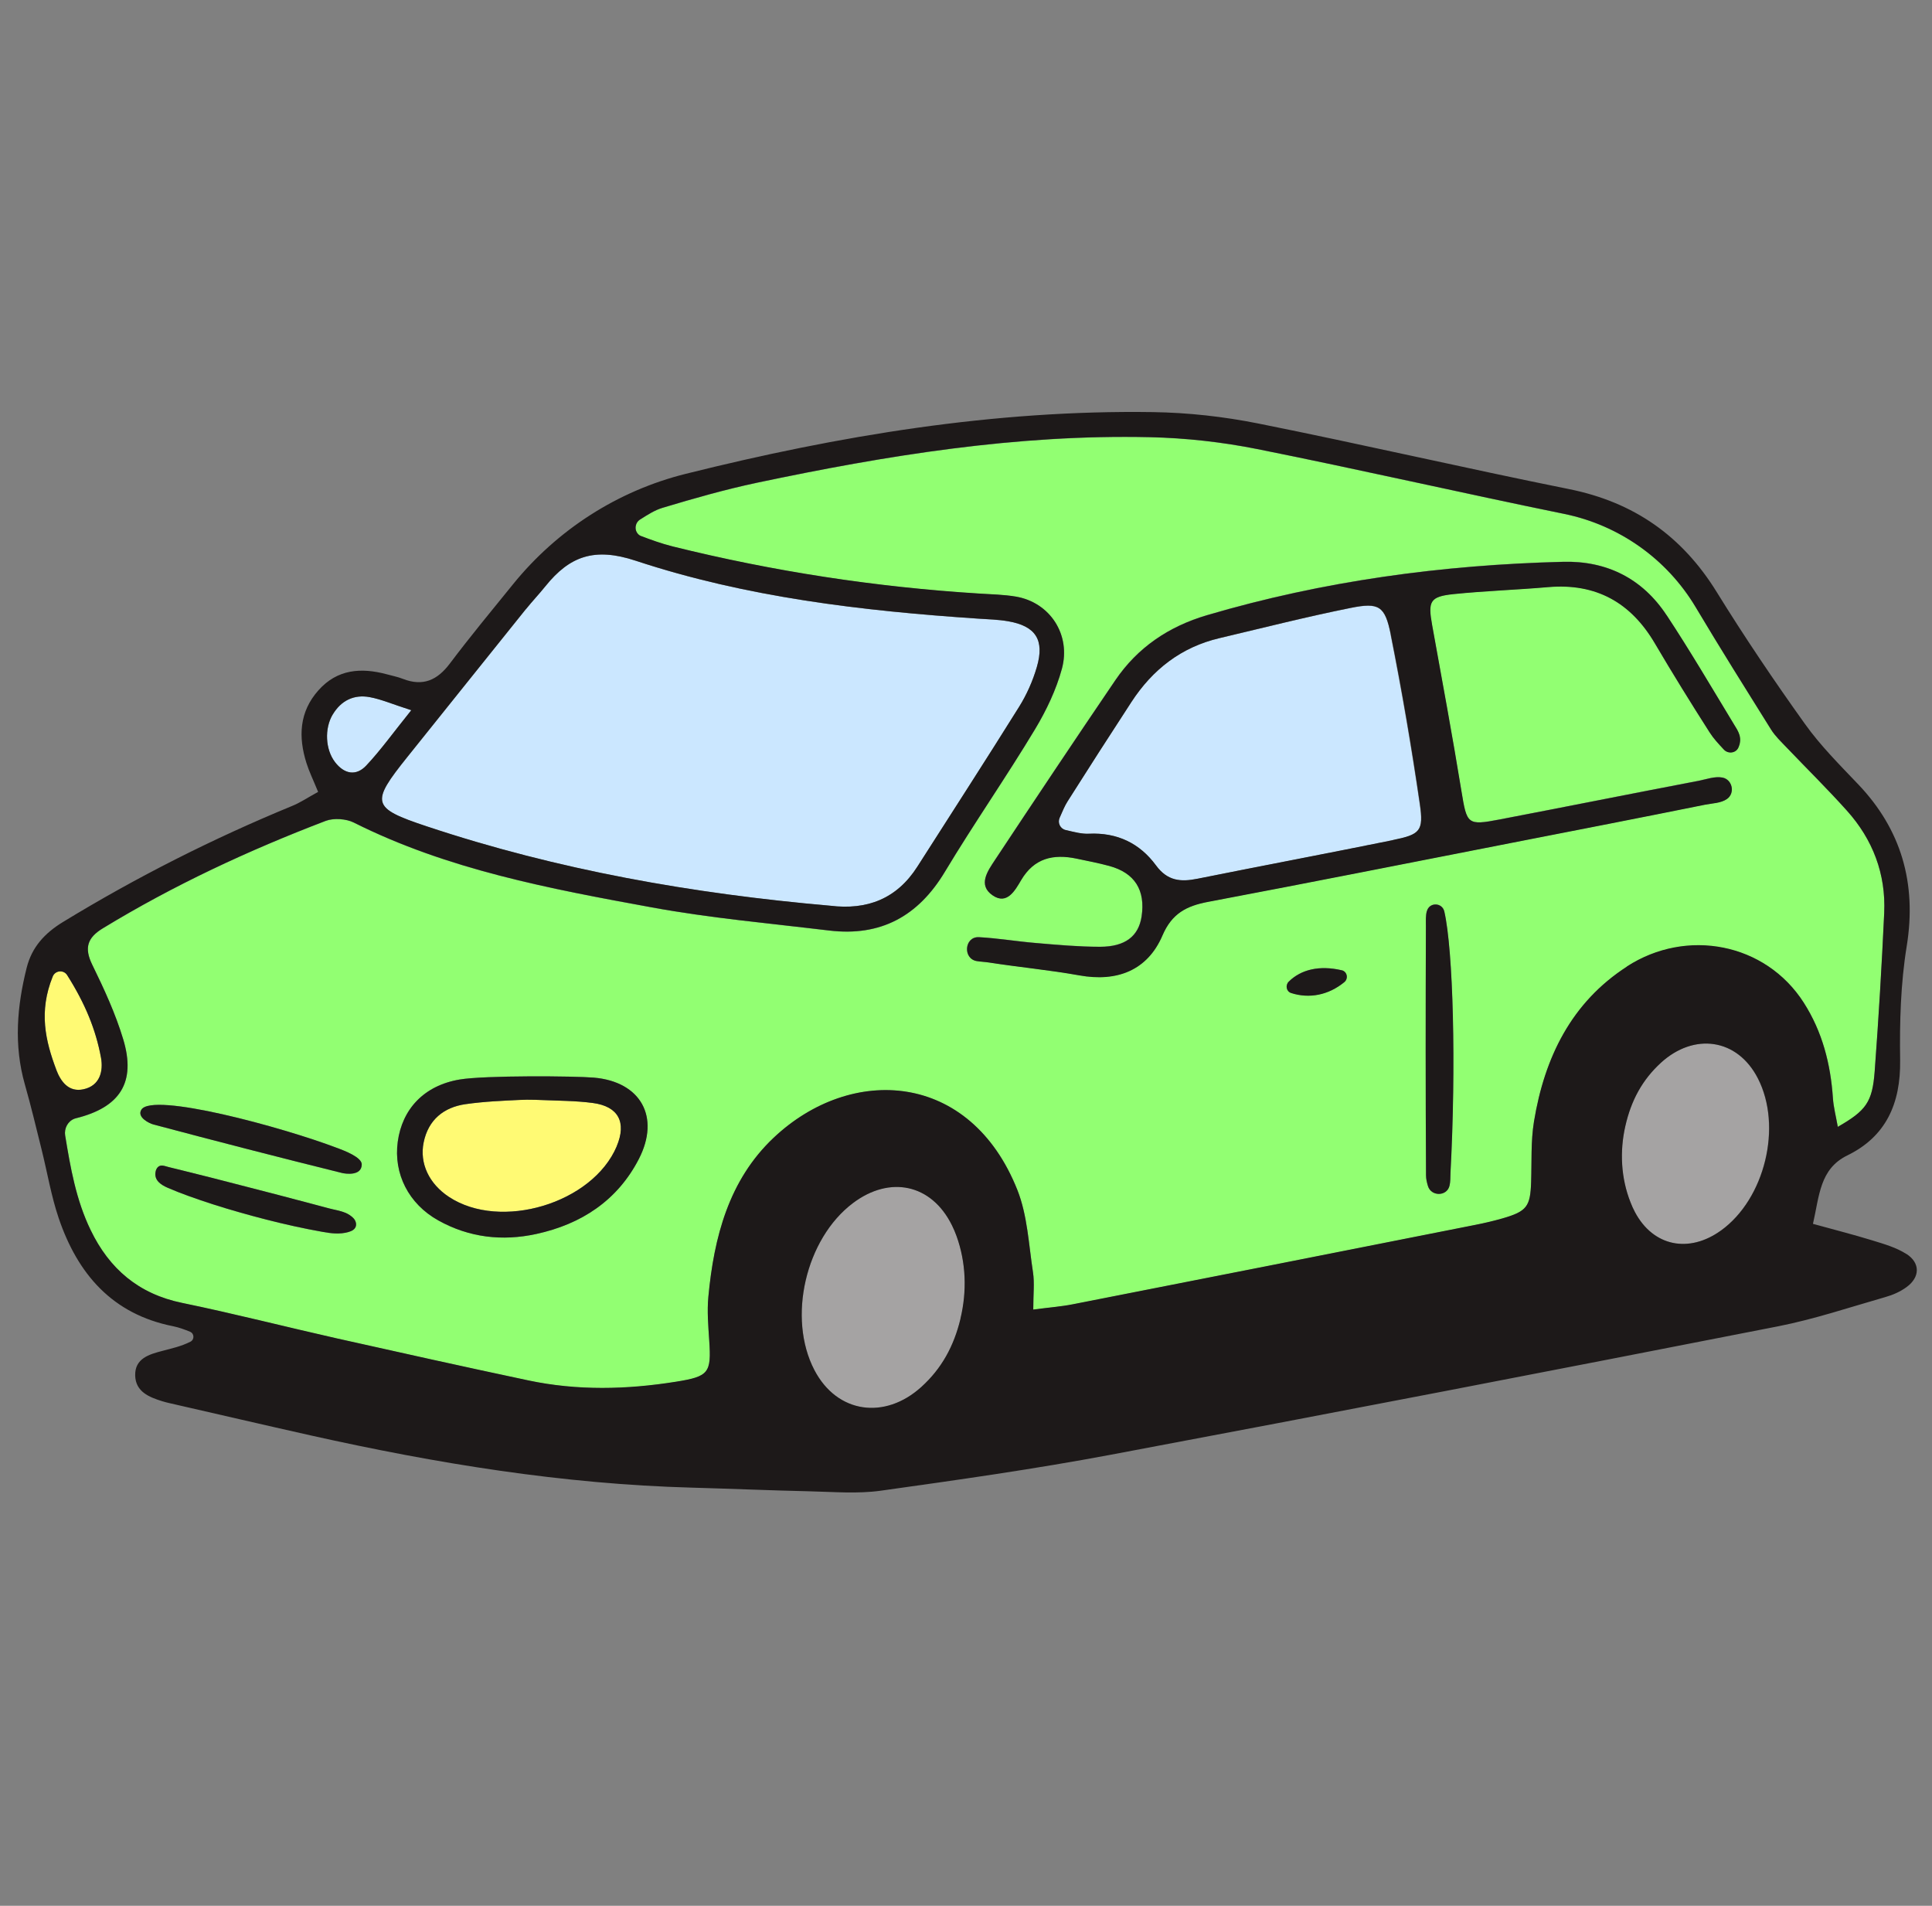 <svg width="73" height="72" viewBox="0 0 73 72" fill="none" xmlns="http://www.w3.org/2000/svg">
<rect x="0" y="0" width="73" height="72" fill="#808080" stroke="none"/>
<g clip-path="url(#clip0_2194_7227)">
<path d="M35.967 46.284C35.191 44.721 33.617 44.407 32.231 45.451C30.441 46.801 29.744 49.787 30.773 51.759C31.632 53.405 33.437 53.644 34.813 52.399C35.577 51.708 36.042 50.867 36.294 49.82C36.543 48.786 36.507 47.691 36.145 46.693C36.093 46.554 36.037 46.418 35.97 46.284H35.967Z" fill="#A5A3A3"/>
<path d="M22.396 41.669C21.758 41.586 21.113 41.586 20.226 41.55C20.015 41.543 19.804 41.543 19.596 41.556C19.051 41.584 18.313 41.61 17.585 41.715C16.772 41.833 16.183 42.301 16.009 43.16C15.847 43.95 16.212 44.721 16.963 45.217C18.917 46.508 22.393 45.462 23.304 43.307C23.684 42.404 23.373 41.797 22.399 41.669H22.396Z" fill="#FFFA74"/>
<path d="M62.754 40.151C62.054 40.789 61.63 41.568 61.409 42.548C61.193 43.499 61.247 44.505 61.602 45.413C61.653 45.541 61.71 45.67 61.774 45.793C62.468 47.102 63.818 47.354 65.019 46.49C66.683 45.294 67.349 42.553 66.415 40.738C65.639 39.226 64.006 39.005 62.751 40.151H62.754Z" fill="#A5A3A3"/>
<path d="M69.442 42.576C70.511 41.964 70.748 41.643 70.835 40.481C70.984 38.488 71.103 36.49 71.195 34.492C71.262 33.023 70.766 31.722 69.789 30.632C69.051 29.809 68.261 29.033 67.498 28.233C67.294 28.019 67.073 27.811 66.919 27.564C65.96 26.032 64.998 24.499 64.072 22.943C62.987 21.123 61.18 19.842 59.102 19.418C55.234 18.629 51.385 17.744 47.512 16.97C46.173 16.703 44.812 16.551 43.447 16.52C38.425 16.409 33.498 17.209 28.607 18.24C27.401 18.495 26.213 18.834 25.033 19.189C24.742 19.277 24.475 19.449 24.189 19.629C23.994 19.752 23.958 20.03 24.123 20.192C24.151 20.218 24.177 20.238 24.205 20.249C24.601 20.4 25.002 20.547 25.414 20.647C29.224 21.591 33.092 22.182 37.011 22.429C37.468 22.457 37.929 22.465 38.379 22.542C39.685 22.761 40.472 23.993 40.125 25.271C39.909 26.065 39.538 26.842 39.114 27.546C38.019 29.369 36.797 31.118 35.702 32.941C34.691 34.623 33.272 35.392 31.33 35.158C29.091 34.888 26.838 34.687 24.624 34.283C20.775 33.579 16.915 32.861 13.364 31.077C13.078 30.935 12.605 30.902 12.309 31.015C9.388 32.129 6.56 33.445 3.886 35.075C3.31 35.425 3.173 35.808 3.484 36.446C3.932 37.361 4.366 38.297 4.657 39.269C5.146 40.897 4.536 41.838 2.872 42.25C2.854 42.255 2.839 42.26 2.821 42.265C2.564 42.358 2.417 42.633 2.464 42.903C2.662 44.111 2.875 45.333 3.425 46.475C4.132 47.938 5.238 48.887 6.879 49.226C8.838 49.63 10.777 50.129 12.729 50.568C15.138 51.108 17.547 51.643 19.962 52.155C21.816 52.548 23.683 52.505 25.547 52.204C26.782 52.006 26.882 51.875 26.8 50.653C26.764 50.103 26.715 49.542 26.766 48.997C26.977 46.747 27.538 44.59 29.232 42.988C32.166 40.218 36.661 40.465 38.443 44.963C38.826 45.927 38.872 47.028 39.032 48.072C39.094 48.473 39.042 48.894 39.042 49.478C39.654 49.398 40.107 49.365 40.546 49.278C45.615 48.282 50.68 47.282 55.746 46.279C56.088 46.212 56.428 46.133 56.762 46.038C57.695 45.77 57.821 45.585 57.855 44.662C57.88 43.898 57.839 43.121 57.963 42.373C58.361 39.948 59.38 37.873 61.473 36.523C63.725 35.068 66.711 35.628 68.156 37.886C68.86 38.987 69.172 40.205 69.259 41.494C69.282 41.838 69.375 42.18 69.444 42.581L69.442 42.576ZM13.426 46.377C13.405 46.416 13.377 46.444 13.341 46.469C13.289 46.505 13.227 46.529 13.166 46.547C12.826 46.644 12.513 46.601 12.176 46.539C11.821 46.477 11.469 46.405 11.116 46.328C10.414 46.174 9.718 45.994 9.026 45.796C8.383 45.611 7.743 45.41 7.113 45.181C6.85 45.086 6.591 44.986 6.336 44.875C6.082 44.765 5.814 44.592 5.878 44.268C5.891 44.209 5.914 44.15 5.956 44.104C6.071 43.978 6.233 44.06 6.372 44.093C6.55 44.137 6.727 44.181 6.907 44.225C7.262 44.312 7.619 44.402 7.974 44.492C8.823 44.706 9.671 44.927 10.517 45.148C10.941 45.258 11.363 45.369 11.788 45.482C11.998 45.539 12.212 45.595 12.423 45.652C12.626 45.706 12.857 45.739 13.05 45.822C13.158 45.868 13.289 45.95 13.366 46.04C13.446 46.133 13.485 46.272 13.426 46.38V46.377ZM12.914 44.312C10.535 43.723 8.162 43.111 5.794 42.481C5.644 42.44 5.164 42.211 5.341 41.923C5.755 41.255 10.633 42.566 12.754 43.376C13.027 43.481 13.67 43.721 13.667 43.993C13.665 44.435 13.063 44.351 12.914 44.315V44.312ZM24.136 43.788C23.326 45.356 21.963 46.251 20.26 46.619C18.975 46.899 17.722 46.752 16.56 46.107C15.434 45.48 14.863 44.34 15.027 43.132C15.195 41.905 16.012 41.013 17.362 40.784C18.316 40.622 21.721 40.65 22.438 40.712C24.207 40.864 24.953 42.198 24.136 43.788ZM50.791 37.104C50.189 37.595 49.467 37.734 48.783 37.513C48.6 37.454 48.559 37.22 48.693 37.084C49.161 36.621 49.86 36.459 50.696 36.654C50.902 36.703 50.953 36.971 50.788 37.104H50.791ZM54.805 44.322C54.797 44.479 54.808 44.644 54.766 44.803C54.661 45.204 54.075 45.202 53.954 44.803C53.913 44.667 53.882 44.533 53.882 44.402C53.864 41.262 53.866 38.123 53.877 34.983C53.877 34.795 53.866 34.592 53.913 34.417C54.008 34.075 54.494 34.088 54.571 34.433C54.905 35.893 55.021 40.244 54.802 44.32L54.805 44.322ZM65.682 28.235C65.587 28.451 65.294 28.49 65.132 28.315C64.929 28.097 64.741 27.896 64.597 27.67C63.887 26.559 63.193 25.438 62.524 24.301C61.614 22.753 60.298 22.02 58.492 22.177C57.307 22.28 56.114 22.319 54.928 22.439C54.026 22.532 53.944 22.707 54.108 23.607C54.486 25.697 54.874 27.785 55.216 29.884C55.422 31.136 55.435 31.19 56.656 30.956C59.164 30.478 61.666 29.974 64.173 29.495C64.468 29.439 64.787 29.318 65.078 29.372C65.456 29.444 65.566 29.958 65.25 30.179C65.016 30.344 64.697 30.341 64.425 30.395C62.008 30.884 59.585 31.355 57.163 31.828C53.324 32.579 49.485 33.342 45.64 34.067C44.83 34.219 44.278 34.502 43.92 35.335C43.354 36.657 42.205 37.102 40.778 36.845C39.649 36.641 38.502 36.536 37.368 36.359C37.222 36.335 37.06 36.33 36.903 36.305C36.368 36.212 36.437 35.381 36.977 35.402H36.985C37.705 35.441 38.422 35.564 39.142 35.623C39.947 35.69 40.752 35.765 41.56 35.765C42.514 35.765 43.018 35.361 43.131 34.623C43.282 33.623 42.874 32.972 41.907 32.71C41.498 32.599 41.079 32.517 40.662 32.432C39.793 32.252 39.07 32.414 38.579 33.247C38.35 33.635 38.047 34.191 37.504 33.823C36.931 33.43 37.322 32.895 37.594 32.481C39.096 30.213 40.606 27.95 42.136 25.7C42.979 24.458 44.152 23.666 45.599 23.239C49.996 21.943 54.494 21.336 59.063 21.221C60.714 21.179 62.056 21.856 62.967 23.237C63.856 24.584 64.674 25.98 65.512 27.361C65.659 27.605 65.842 27.857 65.677 28.23L65.682 28.235Z" fill="#92FF72"/>
<path d="M52.546 23.972C52.33 22.892 52.098 22.756 51.036 22.969C49.37 23.303 47.722 23.723 46.068 24.113C44.628 24.453 43.546 25.299 42.749 26.523C41.936 27.77 41.131 29.02 40.337 30.277C40.229 30.449 40.149 30.637 40.033 30.905C39.951 31.095 40.062 31.313 40.262 31.362C40.604 31.442 40.874 31.514 41.139 31.501C42.214 31.447 43.065 31.866 43.677 32.699C44.109 33.288 44.608 33.329 45.238 33.203C47.696 32.707 50.162 32.244 52.618 31.745C53.652 31.535 53.793 31.409 53.641 30.375C53.328 28.233 52.962 26.099 52.541 23.977L52.546 23.972Z" fill="#CBE7FF"/>
<path d="M3.156 41.152C3.778 41.018 3.912 40.465 3.817 39.953C3.622 38.899 3.223 37.922 2.539 36.84C2.405 36.629 2.089 36.659 1.994 36.891C1.456 38.215 1.714 39.316 2.128 40.411C2.3 40.866 2.601 41.273 3.159 41.152H3.156Z" fill="#FFFA74"/>
<path d="M13.842 28.919C14.385 28.343 14.848 27.693 15.542 26.831C14.83 26.603 14.411 26.417 13.973 26.338C13.38 26.227 12.893 26.461 12.575 26.991C12.253 27.523 12.294 28.318 12.659 28.793C13.007 29.246 13.454 29.336 13.842 28.922V28.919Z" fill="#CBE7FF"/>
<path d="M16.123 31.221C21.076 32.872 26.183 33.767 31.369 34.219C32.77 34.392 33.889 33.952 34.663 32.741C35.946 30.732 37.242 28.732 38.502 26.711C38.793 26.248 39.022 25.726 39.176 25.201C39.474 24.175 39.13 23.653 38.096 23.473C37.721 23.409 37.335 23.399 36.952 23.373C32.565 23.08 28.196 22.566 24.017 21.185C22.451 20.668 21.52 21.017 20.61 22.146C20.371 22.445 20.106 22.722 19.867 23.021C18.373 24.877 16.884 26.736 15.395 28.598C14.002 30.339 14.027 30.524 16.126 31.224L16.123 31.221Z" fill="#CBE7FF"/>
<path d="M72.032 47.375C71.649 47.128 71.184 46.997 70.741 46.86C70.021 46.639 69.291 46.454 68.502 46.236C68.746 45.179 68.754 44.163 69.8 43.651C71.253 42.944 71.819 41.702 71.796 40.054C71.775 38.611 71.814 37.166 72.045 35.744C72.433 33.345 71.819 31.321 70.222 29.642C69.52 28.904 68.787 28.174 68.198 27.348C67.036 25.723 65.915 24.065 64.866 22.367C63.557 20.249 61.739 18.973 59.291 18.479C55.369 17.69 51.469 16.785 47.545 16C46.233 15.738 44.899 15.589 43.561 15.569C37.567 15.481 31.702 16.456 25.911 17.901C23.34 18.541 21.054 20.012 19.385 22.072C18.58 23.064 17.765 24.049 16.996 25.07C16.523 25.697 15.983 25.942 15.229 25.649C15.031 25.571 14.82 25.53 14.615 25.474C13.645 25.214 12.745 25.278 12.033 26.078C11.305 26.893 11.267 27.842 11.581 28.832C11.681 29.151 11.83 29.452 12.02 29.917C11.624 30.133 11.347 30.323 11.04 30.447C8.042 31.681 5.162 33.137 2.39 34.826C1.675 35.261 1.205 35.788 1.009 36.557C0.642 38.015 0.518 39.483 0.937 40.961C1.171 41.779 1.367 42.607 1.573 43.433C1.789 44.299 1.935 45.189 2.221 46.03C2.938 48.133 4.244 49.65 6.546 50.105C6.762 50.149 6.97 50.226 7.178 50.311C7.345 50.378 7.353 50.609 7.194 50.689C6.841 50.867 6.489 50.941 6.142 51.034C5.638 51.165 5.09 51.319 5.108 51.97C5.126 52.577 5.63 52.782 6.129 52.937C6.219 52.965 6.312 52.988 6.402 53.009C8.184 53.415 9.961 53.831 11.745 54.23C16.489 55.289 21.272 56.071 26.145 56.202C27.634 56.243 29.12 56.308 30.609 56.341C31.499 56.362 32.404 56.439 33.276 56.318C36.181 55.912 39.092 55.5 41.975 54.958C50.383 53.379 58.784 51.754 67.18 50.108C68.553 49.838 69.89 49.388 71.238 49.002C71.521 48.923 71.806 48.797 72.04 48.624C72.549 48.254 72.565 47.712 72.03 47.37L72.032 47.375ZM19.868 23.018C20.107 22.72 20.372 22.442 20.611 22.144C21.522 21.015 22.453 20.665 24.018 21.182C28.197 22.563 32.566 23.077 36.953 23.37C37.336 23.396 37.722 23.404 38.097 23.471C39.131 23.651 39.478 24.173 39.177 25.199C39.025 25.723 38.794 26.243 38.503 26.708C37.241 28.729 35.945 30.73 34.664 32.738C33.89 33.952 32.772 34.389 31.37 34.217C26.184 33.764 21.077 32.869 16.124 31.218C14.026 30.519 14 30.334 15.394 28.593C16.883 26.734 18.374 24.875 19.866 23.015L19.868 23.018ZM12.573 26.991C12.892 26.461 13.378 26.227 13.972 26.338C14.409 26.42 14.828 26.603 15.54 26.831C14.846 27.693 14.383 28.343 13.841 28.919C13.453 29.333 13.005 29.243 12.658 28.791C12.293 28.315 12.252 27.523 12.573 26.988V26.991ZM2.125 40.411C1.714 39.316 1.457 38.215 1.992 36.891C2.084 36.659 2.403 36.629 2.537 36.839C3.223 37.922 3.619 38.899 3.815 39.953C3.91 40.465 3.776 41.018 3.154 41.152C2.596 41.273 2.295 40.866 2.123 40.411H2.125ZM36.292 49.82C36.04 50.864 35.575 51.708 34.811 52.399C33.435 53.644 31.63 53.405 30.771 51.759C29.743 49.787 30.439 46.799 32.229 45.451C33.615 44.407 35.189 44.721 35.965 46.284C36.032 46.418 36.089 46.554 36.14 46.693C36.503 47.694 36.539 48.786 36.289 49.82H36.292ZM65.023 46.49C63.824 47.352 62.472 47.099 61.777 45.793C61.711 45.67 61.654 45.541 61.605 45.413C61.248 44.505 61.196 43.499 61.412 42.548C61.633 41.568 62.058 40.792 62.757 40.151C64.012 39.005 65.645 39.228 66.421 40.738C67.355 42.553 66.689 45.294 65.025 46.49H65.023ZM61.471 36.518C59.378 37.871 58.36 39.943 57.961 42.368C57.838 43.116 57.879 43.893 57.853 44.657C57.823 45.58 57.694 45.765 56.761 46.032C56.426 46.127 56.087 46.207 55.745 46.274C50.679 47.277 45.613 48.28 40.545 49.272C40.105 49.36 39.655 49.393 39.041 49.473C39.041 48.889 39.092 48.468 39.031 48.066C38.869 47.022 38.822 45.919 38.442 44.958C36.657 40.463 32.165 40.213 29.231 42.983C27.536 44.582 26.976 46.742 26.765 48.992C26.713 49.537 26.762 50.098 26.798 50.648C26.881 51.87 26.78 52.001 25.546 52.199C23.682 52.497 21.815 52.543 19.961 52.15C17.546 51.638 15.137 51.103 12.727 50.563C10.776 50.123 8.837 49.625 6.877 49.221C5.237 48.884 4.131 47.935 3.424 46.469C2.871 45.328 2.66 44.106 2.462 42.898C2.419 42.628 2.563 42.353 2.82 42.26C2.838 42.255 2.853 42.25 2.871 42.245C4.535 41.833 5.147 40.892 4.656 39.264C4.363 38.292 3.931 37.356 3.483 36.441C3.172 35.803 3.308 35.42 3.884 35.07C6.561 33.44 9.387 32.126 12.308 31.01C12.607 30.897 13.08 30.93 13.363 31.072C16.916 32.854 20.773 33.574 24.623 34.278C26.837 34.685 29.092 34.883 31.329 35.153C33.271 35.387 34.69 34.618 35.701 32.936C36.796 31.113 38.017 29.364 39.113 27.541C39.537 26.834 39.907 26.057 40.123 25.265C40.471 23.987 39.681 22.756 38.377 22.537C37.927 22.463 37.467 22.452 37.009 22.424C33.091 22.18 29.223 21.588 25.412 20.642C25.001 20.539 24.6 20.393 24.204 20.243C24.175 20.233 24.15 20.213 24.121 20.187C23.954 20.025 23.99 19.747 24.188 19.624C24.474 19.444 24.738 19.271 25.032 19.184C26.212 18.829 27.403 18.49 28.606 18.235C33.497 17.204 38.424 16.402 43.446 16.515C44.811 16.546 46.171 16.697 47.511 16.965C51.384 17.739 55.233 18.623 59.101 19.413C61.178 19.837 62.986 21.118 64.071 22.938C64.997 24.491 65.959 26.024 66.918 27.559C67.072 27.806 67.293 28.014 67.496 28.228C68.26 29.027 69.049 29.804 69.787 30.627C70.765 31.717 71.261 33.018 71.194 34.487C71.101 36.485 70.983 38.48 70.834 40.475C70.747 41.64 70.507 41.959 69.44 42.571C69.371 42.173 69.278 41.831 69.255 41.483C69.168 40.195 68.857 38.976 68.152 37.876C66.704 35.615 63.721 35.055 61.469 36.513L61.471 36.518Z" fill="#1D1919"/>
<path d="M62.971 23.242C62.061 21.861 60.719 21.185 59.068 21.226C54.499 21.341 50.001 21.948 45.604 23.244C44.156 23.671 42.984 24.463 42.14 25.705C40.61 27.955 39.101 30.218 37.599 32.486C37.327 32.9 36.933 33.435 37.509 33.828C38.049 34.199 38.355 33.641 38.584 33.252C39.075 32.419 39.798 32.257 40.667 32.437C41.084 32.525 41.5 32.604 41.911 32.715C42.878 32.977 43.287 33.628 43.136 34.628C43.022 35.369 42.521 35.77 41.564 35.77C40.76 35.77 39.952 35.698 39.147 35.628C38.427 35.569 37.712 35.446 36.99 35.407H36.982C36.44 35.387 36.373 36.22 36.907 36.31C37.064 36.336 37.226 36.341 37.373 36.364C38.507 36.541 39.654 36.647 40.783 36.85C42.21 37.107 43.359 36.662 43.925 35.34C44.282 34.507 44.835 34.227 45.645 34.073C49.489 33.347 53.329 32.584 57.168 31.833C59.59 31.36 62.012 30.889 64.43 30.401C64.702 30.347 65.024 30.347 65.255 30.185C65.569 29.963 65.458 29.449 65.083 29.377C64.792 29.321 64.473 29.444 64.177 29.501C61.67 29.979 59.168 30.48 56.661 30.961C55.44 31.195 55.427 31.141 55.221 29.889C54.879 27.793 54.491 25.703 54.113 23.612C53.951 22.712 54.031 22.537 54.933 22.445C56.116 22.324 57.309 22.285 58.497 22.182C60.302 22.026 61.619 22.758 62.529 24.306C63.198 25.443 63.892 26.564 64.602 27.675C64.746 27.901 64.933 28.102 65.137 28.32C65.299 28.493 65.592 28.457 65.687 28.241C65.854 27.868 65.671 27.613 65.522 27.372C64.684 25.991 63.866 24.594 62.977 23.247L62.971 23.242ZM52.621 31.74C50.163 32.239 47.7 32.705 45.242 33.198C44.611 33.324 44.113 33.283 43.681 32.694C43.069 31.861 42.218 31.445 41.143 31.496C40.878 31.509 40.608 31.437 40.266 31.357C40.063 31.311 39.955 31.09 40.037 30.899C40.153 30.632 40.232 30.442 40.34 30.272C41.135 29.015 41.94 27.765 42.752 26.518C43.55 25.294 44.632 24.448 46.072 24.108C47.725 23.718 49.374 23.298 51.04 22.964C52.1 22.751 52.334 22.887 52.55 23.967C52.974 26.088 53.339 28.225 53.65 30.365C53.802 31.398 53.66 31.524 52.627 31.735L52.621 31.74Z" fill="#1D1919"/>
<path d="M22.441 40.712C21.726 40.65 18.321 40.622 17.365 40.784C16.015 41.013 15.197 41.905 15.03 43.132C14.865 44.34 15.436 45.48 16.562 46.107C17.725 46.755 18.977 46.899 20.263 46.619C21.965 46.248 23.328 45.356 24.138 43.788C24.958 42.198 24.21 40.866 22.441 40.712ZM23.302 43.307C22.392 45.462 18.915 46.508 16.961 45.217C16.21 44.721 15.845 43.95 16.007 43.16C16.182 42.301 16.771 41.833 17.583 41.715C18.311 41.61 19.049 41.584 19.594 41.556C19.805 41.545 20.016 41.543 20.224 41.55C21.111 41.586 21.757 41.584 22.394 41.669C23.372 41.797 23.683 42.404 23.3 43.307H23.302Z" fill="#1D1919"/>
<path d="M53.913 34.42C53.864 34.592 53.877 34.798 53.877 34.985C53.867 38.125 53.864 41.265 53.882 44.405C53.882 44.536 53.913 44.67 53.954 44.806C54.073 45.204 54.661 45.207 54.767 44.806C54.808 44.646 54.798 44.479 54.806 44.325C55.024 40.249 54.908 35.898 54.574 34.438C54.494 34.091 54.008 34.078 53.916 34.422L53.913 34.42Z" fill="#1D1919"/>
<path d="M13.05 45.819C12.858 45.737 12.626 45.703 12.423 45.649C12.212 45.593 11.999 45.536 11.788 45.48C11.364 45.366 10.942 45.256 10.518 45.145C9.672 44.924 8.823 44.706 7.975 44.489C7.62 44.4 7.265 44.309 6.907 44.222C6.73 44.178 6.553 44.135 6.373 44.091C6.231 44.057 6.072 43.975 5.956 44.101C5.915 44.148 5.889 44.207 5.879 44.266C5.815 44.59 6.082 44.762 6.337 44.873C6.591 44.983 6.851 45.084 7.113 45.179C7.743 45.407 8.381 45.611 9.026 45.793C9.718 45.991 10.415 46.171 11.117 46.325C11.469 46.403 11.821 46.472 12.176 46.536C12.516 46.596 12.829 46.639 13.166 46.544C13.228 46.526 13.29 46.503 13.341 46.467C13.377 46.444 13.405 46.413 13.426 46.374C13.485 46.266 13.447 46.127 13.367 46.035C13.29 45.945 13.159 45.863 13.05 45.816V45.819Z" fill="#1D1919"/>
<path d="M12.756 43.376C10.634 42.569 5.756 41.255 5.342 41.923C5.162 42.211 5.646 42.443 5.795 42.481C8.163 43.111 10.537 43.723 12.915 44.312C13.064 44.348 13.664 44.433 13.669 43.991C13.669 43.721 13.028 43.479 12.756 43.374V43.376Z" fill="#1D1919"/>
<path d="M50.698 36.657C49.862 36.462 49.163 36.623 48.695 37.086C48.559 37.22 48.602 37.457 48.785 37.516C49.469 37.737 50.192 37.598 50.793 37.107C50.958 36.973 50.904 36.706 50.701 36.657H50.698Z" fill="#1D1919"/>
</g>
<defs>
<clipPath id="clip0_2194_7227">
<rect width="72" height="72" fill="white" transform="translate(0.5)"/>
</clipPath>
</defs>
</svg>
